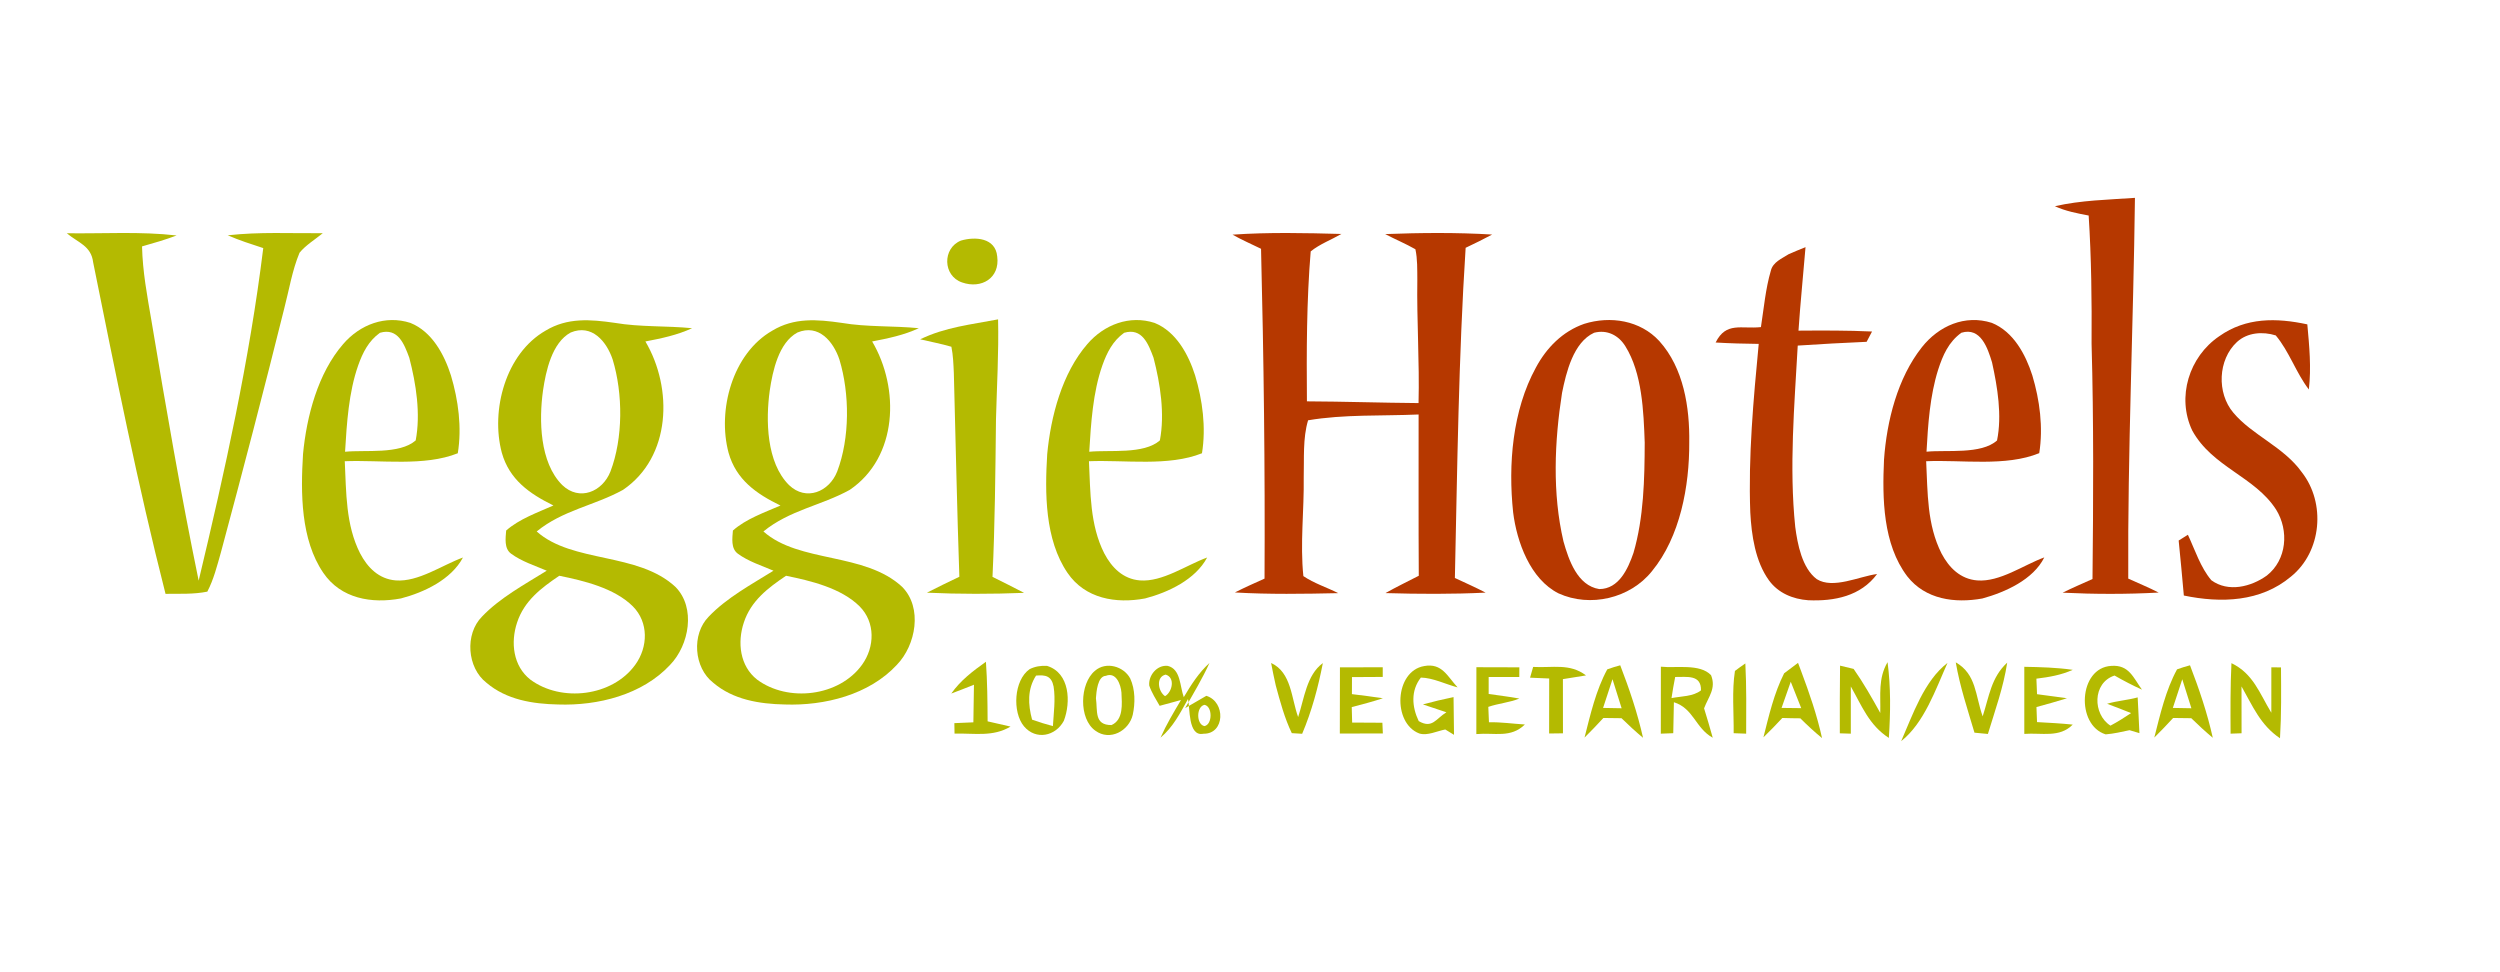 <?xml version="1.0" encoding="UTF-8" standalone="no"?> <svg xmlns="http://www.w3.org/2000/svg" viewBox="0 0 430 115" height="70" width="180"> <path d="M 0.00 0.00 L 430.00 0.00 L 430.00 115.00 L 0.00 115.00 L 0.00 0.00 Z" fill="#ffffff"></path> <path d="M 367.21 7.92 C 366.95 29.74 365.94 51.59 366.06 73.41 C 367.81 74.21 369.58 74.93 371.29 75.81 C 365.79 76.11 360.27 76.10 354.77 75.83 C 356.46 75.00 358.19 74.25 359.91 73.48 C 360.05 59.99 360.13 46.48 359.75 33.00 C 359.80 25.65 359.72 18.30 359.25 10.96 C 357.26 10.58 355.30 10.21 353.44 9.36 C 357.88 8.33 362.67 8.24 367.21 7.92 Z" fill="#b63800"></path> <path d="M 11.49 14.01 C 17.76 14.10 24.18 13.67 30.38 14.39 C 28.43 15.13 26.43 15.70 24.43 16.27 C 24.53 20.59 25.31 24.75 26.04 28.99 C 28.54 43.99 31.11 58.91 34.17 73.76 C 38.68 54.90 42.91 35.82 45.28 16.56 C 43.22 15.89 41.16 15.23 39.17 14.36 C 44.66 13.75 49.91 14.04 55.52 14.00 C 54.19 15.09 52.60 16.04 51.52 17.36 C 50.25 20.40 49.72 23.77 48.89 26.94 C 45.40 40.97 41.75 54.96 37.99 68.92 C 37.35 71.17 36.75 73.58 35.66 75.65 C 33.33 76.13 30.84 76.00 28.47 76.03 C 23.67 57.18 19.87 38.06 16.02 19.00 C 15.68 16.16 13.43 15.64 11.49 14.01 Z" fill="#b4ba01"></path> <path d="M 211.99 14.25 C 218.22 13.82 224.49 13.96 230.72 14.13 C 228.99 15.13 226.99 15.87 225.44 17.13 C 224.73 25.67 224.72 34.35 224.79 42.92 C 231.19 42.95 237.59 43.17 243.99 43.22 C 244.17 36.14 243.67 29.08 243.78 22.00 C 243.76 20.28 243.82 18.45 243.45 16.76 C 241.77 15.80 239.96 15.05 238.25 14.15 C 244.37 13.92 250.53 13.86 256.65 14.23 C 255.15 15.04 253.62 15.78 252.09 16.51 C 250.87 35.39 250.66 54.38 250.24 73.30 C 252.01 74.13 253.80 74.92 255.53 75.82 C 249.80 76.10 244.04 76.07 238.30 75.90 C 240.18 74.84 242.11 73.91 244.03 72.92 C 243.97 63.68 244.01 54.43 244.00 45.18 C 237.72 45.46 231.19 45.13 224.99 46.18 C 224.06 49.27 224.33 52.80 224.24 56.00 C 224.32 61.61 223.60 67.41 224.18 72.98 C 226.01 74.22 228.22 74.92 230.18 75.91 C 224.26 76.04 218.31 76.14 212.40 75.79 C 214.07 74.94 215.79 74.18 217.50 73.41 C 217.60 54.49 217.37 35.59 216.90 16.68 C 215.26 15.88 213.59 15.15 211.99 14.25 Z" fill="#b63800"></path> <path d="M 165.28 15.27 C 167.73 14.55 171.22 14.77 171.52 17.99 C 172.02 21.74 168.78 23.63 165.48 22.47 C 162.16 21.35 162.05 16.58 165.28 15.27 Z" fill="#b4ba01"></path> <path d="M 310.55 16.40 C 310.16 21.19 309.66 25.97 309.34 30.76 C 313.56 30.73 317.78 30.71 321.99 30.91 C 321.68 31.50 321.37 32.09 321.06 32.68 C 317.11 32.84 313.16 33.08 309.21 33.33 C 308.64 43.65 307.72 54.21 308.78 64.51 C 309.17 67.47 309.95 71.60 312.48 73.50 C 315.29 75.27 319.81 73.01 322.86 72.62 C 320.05 76.43 315.50 77.33 311.01 77.13 C 308.38 76.94 305.86 75.90 304.27 73.72 C 301.91 70.46 301.26 65.95 301.05 62.03 C 300.69 52.40 301.59 42.62 302.50 33.04 C 300.03 33.01 297.56 32.95 295.09 32.80 C 296.89 29.17 299.53 30.52 302.88 30.15 C 303.38 26.92 303.67 23.57 304.59 20.43 C 304.95 18.96 306.49 18.36 307.65 17.61 C 308.61 17.19 309.58 16.78 310.55 16.40 Z" fill="#b63800"></path> <path d="M 70.59 29.43 C 74.30 30.92 76.41 34.85 77.56 38.46 C 78.84 42.73 79.46 47.43 78.74 51.85 C 72.95 54.16 65.48 52.97 59.30 53.22 C 59.56 58.55 59.45 64.17 61.93 69.05 C 63.21 71.51 65.17 73.49 68.07 73.72 C 71.94 74.02 76.04 71.09 79.63 69.78 C 77.61 73.58 72.94 75.78 68.96 76.82 C 63.95 77.76 58.64 76.87 55.61 72.42 C 51.70 66.69 51.71 58.64 52.12 51.99 C 52.74 45.49 54.67 38.09 59.03 33.06 C 61.91 29.72 66.29 28.03 70.59 29.43 Z" fill="#b4ba01"></path> <path d="M 105.74 29.42 C 110.17 30.17 114.58 29.90 119.04 30.34 C 116.48 31.53 113.77 32.09 111.01 32.62 C 115.77 40.68 115.45 52.52 107.15 58.15 C 102.26 60.85 96.79 61.63 92.31 65.30 C 98.46 70.78 109.72 68.84 116.17 74.83 C 119.72 78.41 118.54 84.85 115.26 88.24 C 110.48 93.40 102.82 95.30 95.99 95.06 C 91.63 94.97 87.11 94.25 83.68 91.33 C 80.33 88.74 79.92 82.96 82.90 79.95 C 85.98 76.71 90.26 74.40 94.04 72.05 C 92.00 71.18 89.68 70.44 87.89 69.11 C 86.69 68.21 86.96 66.45 87.06 65.14 C 89.31 63.15 92.47 62.04 95.19 60.83 C 91.08 58.81 87.61 56.39 86.31 51.75 C 84.37 44.47 86.96 34.71 93.82 30.77 C 97.60 28.48 101.55 28.82 105.74 29.42 Z" fill="#b4ba01"></path> <path d="M 144.74 29.42 C 149.17 30.17 153.58 29.90 158.04 30.34 C 155.48 31.53 152.77 32.09 150.01 32.62 C 154.77 40.68 154.45 52.52 146.15 58.15 C 141.26 60.85 135.79 61.63 131.31 65.30 C 137.46 70.77 148.72 68.84 155.17 74.83 C 158.72 78.41 157.54 84.85 154.26 88.24 C 149.48 93.40 141.82 95.30 134.99 95.06 C 130.63 94.97 126.11 94.25 122.69 91.33 C 119.33 88.74 118.92 82.96 121.90 79.95 C 124.98 76.71 129.26 74.40 133.04 72.05 C 131.00 71.18 128.68 70.44 126.89 69.11 C 125.69 68.21 125.96 66.45 126.06 65.14 C 128.31 63.14 131.50 62.03 134.24 60.84 C 130.10 58.83 126.62 56.41 125.31 51.75 C 123.37 44.47 125.96 34.71 132.82 30.77 C 136.60 28.48 140.55 28.82 144.74 29.42 Z" fill="#b4ba01"></path> <path d="M 171.67 28.82 C 171.80 34.56 171.46 40.23 171.31 45.98 C 171.21 55.03 171.13 64.08 170.71 73.11 C 172.53 74.01 174.34 74.92 176.14 75.86 C 170.57 76.08 164.99 76.09 159.43 75.83 C 161.27 74.88 163.14 73.99 165.01 73.09 C 164.61 61.41 164.37 49.71 164.06 38.03 C 163.99 36.55 163.94 34.99 163.64 33.53 C 161.88 33.01 160.06 32.68 158.27 32.25 C 162.61 30.15 167.00 29.72 171.67 28.82 Z" fill="#b4ba01"></path> <path d="M 198.59 29.43 C 202.29 30.92 204.41 34.85 205.56 38.46 C 206.84 42.73 207.46 47.43 206.74 51.85 C 200.95 54.16 193.48 52.97 187.30 53.22 C 187.56 58.55 187.45 64.17 189.93 69.06 C 191.21 71.51 193.17 73.49 196.07 73.72 C 199.94 74.02 204.04 71.09 207.63 69.78 C 205.61 73.58 200.94 75.78 196.96 76.82 C 191.95 77.76 186.64 76.87 183.61 72.42 C 179.70 66.69 179.71 58.64 180.12 51.99 C 180.74 45.49 182.67 38.09 187.03 33.06 C 189.91 29.72 194.29 28.03 198.59 29.43 Z" fill="#b4ba01"></path> <path d="M 272.48 29.59 C 276.99 28.18 282.12 28.98 285.41 32.56 C 289.59 37.20 290.64 43.97 290.55 50.00 C 290.59 57.47 289.00 66.22 284.13 72.14 C 280.38 76.83 273.49 78.42 268.07 75.95 C 263.20 73.51 260.89 67.09 260.26 62.02 C 259.39 53.80 260.13 44.50 264.17 37.12 C 266.00 33.70 268.76 30.89 272.48 29.59 Z" fill="#b63800"></path> <path d="M 342.59 29.42 C 346.30 30.92 348.40 34.84 349.56 38.46 C 350.84 42.72 351.45 47.41 350.75 51.83 C 345.00 54.19 337.46 52.95 331.30 53.22 C 331.57 58.64 331.43 64.12 333.95 69.10 C 335.24 71.54 337.19 73.49 340.08 73.72 C 343.96 74.03 348.03 71.08 351.62 69.76 C 349.73 73.59 344.87 75.76 340.96 76.83 C 336.23 77.68 331.18 77.01 328.05 73.02 C 323.84 67.47 323.75 59.60 324.05 52.96 C 324.52 46.31 326.37 38.90 330.58 33.59 C 333.48 29.94 337.98 27.95 342.59 29.42 Z" fill="#b63800"></path> <path d="M 396.86 29.68 C 397.20 33.42 397.56 37.13 397.12 40.88 C 394.90 37.98 393.76 34.36 391.43 31.58 C 389.20 30.88 386.55 31.06 384.76 32.71 C 381.47 35.75 381.26 41.49 384.14 44.88 C 387.37 48.74 392.79 50.74 395.91 55.11 C 400.06 60.41 399.35 68.78 394.05 73.06 C 388.85 77.44 382.00 77.65 375.62 76.32 C 375.34 73.16 375.05 70.01 374.73 66.86 C 375.26 66.53 375.79 66.20 376.32 65.87 C 377.53 68.45 378.49 71.50 380.35 73.69 C 383.26 75.82 387.19 74.83 389.90 72.88 C 393.34 70.17 393.73 65.15 391.49 61.54 C 387.83 55.84 380.52 54.25 377.06 47.93 C 374.35 42.19 376.52 35.24 381.71 31.72 C 386.32 28.46 391.55 28.54 396.86 29.68 Z" fill="#b63800"></path> <path d="M 65.35 31.13 C 68.46 30.21 69.53 33.08 70.40 35.43 C 71.57 39.92 72.37 45.06 71.50 49.64 C 68.72 52.08 62.86 51.24 59.35 51.59 C 59.65 46.69 59.97 41.39 61.61 36.73 C 62.39 34.53 63.39 32.53 65.35 31.13 Z" fill="#ffffff"></path> <path d="M 98.16 31.08 C 101.79 29.57 104.33 32.60 105.38 35.73 C 107.16 41.60 107.19 49.23 105.00 54.98 C 103.63 58.48 99.66 60.15 96.71 57.32 C 92.81 53.44 92.69 46.12 93.40 41.05 C 93.89 37.72 94.93 32.82 98.16 31.08 Z" fill="#ffffff"></path> <path d="M 137.16 31.08 C 140.79 29.57 143.33 32.60 144.38 35.73 C 146.16 41.60 146.19 49.23 144.00 54.98 C 142.63 58.48 138.66 60.15 135.71 57.32 C 131.81 53.44 131.69 46.13 132.40 41.05 C 132.89 37.72 133.93 32.82 137.16 31.08 Z" fill="#ffffff"></path> <path d="M 193.35 31.13 C 196.46 30.21 197.53 33.08 198.41 35.43 C 199.57 39.92 200.37 45.06 199.50 49.64 C 196.72 52.08 190.86 51.24 187.35 51.59 C 187.65 46.69 187.97 41.39 189.61 36.73 C 190.39 34.53 191.40 32.53 193.35 31.13 Z" fill="#ffffff"></path> <path d="M 274.19 31.12 C 276.42 30.55 278.38 31.54 279.56 33.44 C 282.46 38.08 282.70 44.68 282.89 50.00 C 282.87 56.26 282.73 62.93 280.96 68.98 C 280.02 71.71 278.46 75.20 275.07 75.21 C 271.31 74.61 269.82 70.20 268.92 67.02 C 266.98 58.75 267.37 49.81 268.67 41.47 C 269.38 37.97 270.61 32.76 274.19 31.12 Z" fill="#ffffff"></path> <path d="M 337.36 31.12 C 340.68 30.11 341.88 33.76 342.63 36.22 C 343.57 40.47 344.37 45.35 343.49 49.65 C 340.76 52.09 334.84 51.24 331.36 51.58 C 331.62 46.90 331.94 41.98 333.36 37.48 C 334.17 34.98 335.16 32.70 337.36 31.12 Z" fill="#ffffff"></path> <path d="M 96.20 72.92 C 100.44 73.78 105.69 75.04 108.85 78.18 C 111.59 80.93 111.47 85.19 109.27 88.22 C 105.33 93.70 96.54 94.73 91.22 90.78 C 88.24 88.44 87.80 84.37 88.94 80.96 C 90.16 77.24 93.08 75.02 96.20 72.92 Z" fill="#ffffff"></path> <path d="M 135.20 72.92 C 139.44 73.78 144.69 75.04 147.85 78.18 C 150.59 80.93 150.47 85.19 148.27 88.23 C 144.33 93.70 135.54 94.73 130.22 90.78 C 127.24 88.44 126.80 84.37 127.94 80.96 C 129.16 77.24 132.08 75.02 135.20 72.92 Z" fill="#ffffff"></path> <path d="M 200.85 88.42 C 203.11 88.98 202.92 91.93 203.61 93.80 C 204.88 91.66 206.18 89.61 208.03 87.92 C 206.81 90.62 205.30 93.09 203.85 95.68 L 207.49 93.57 C 210.85 94.60 210.70 100.16 207.00 100.09 C 204.28 100.67 204.71 95.52 204.33 94.13 C 202.97 96.56 201.78 98.94 199.61 100.77 C 200.61 98.51 201.87 96.41 203.13 94.29 C 201.91 94.62 200.68 94.95 199.46 95.29 C 198.82 94.17 198.09 93.03 197.67 91.81 C 197.50 90.06 199.01 88.22 200.85 88.42 Z" fill="#b4ba01"></path> <path d="M 298.41 89.29 C 299.00 88.84 299.59 88.41 300.20 88.00 C 300.41 92.03 300.35 96.04 300.34 100.08 C 299.63 100.05 298.91 100.02 298.19 100.00 C 298.23 96.47 297.87 92.78 298.41 89.29 Z" fill="#b4ba01"></path> <path d="M 334.97 87.91 C 332.94 92.43 330.98 98.22 327.00 101.37 C 328.99 96.84 330.94 91.00 334.97 87.91 Z" fill="#b4ba01"></path> <path d="M 348.18 88.58 C 350.97 88.63 353.74 88.70 356.51 89.10 C 354.49 90.01 352.44 90.35 350.26 90.62 C 350.30 91.51 350.34 92.40 350.37 93.29 C 352.09 93.51 353.80 93.74 355.52 93.99 C 353.78 94.53 352.03 95.03 350.27 95.50 C 350.30 96.36 350.34 97.23 350.37 98.09 C 352.42 98.20 354.47 98.31 356.51 98.52 C 354.24 100.84 351.16 99.89 348.18 100.12 C 348.17 96.27 348.17 92.43 348.18 88.58 Z" fill="#b4ba01"></path> <path d="M 363.15 88.42 C 366.18 88.20 366.92 90.43 368.42 92.51 C 366.80 91.78 365.24 90.96 363.70 90.08 C 359.86 91.34 359.93 96.74 363.00 98.70 C 364.23 98.05 365.39 97.31 366.55 96.54 C 365.18 95.99 363.80 95.45 362.42 94.94 C 364.15 94.42 365.95 94.32 367.68 93.84 C 367.77 95.89 367.90 97.94 367.98 99.99 C 367.41 99.82 366.85 99.65 366.28 99.48 C 364.91 99.77 363.58 100.09 362.17 100.20 C 357.03 98.60 357.48 88.73 363.15 88.42 Z" fill="#b4ba01"></path> <path d="M 169.58 87.71 C 169.82 91.12 169.85 94.54 169.87 97.96 C 171.18 98.27 172.49 98.57 173.81 98.86 C 170.76 100.68 167.63 99.98 164.18 100.07 L 164.15 98.27 C 165.24 98.22 166.33 98.18 167.42 98.13 C 167.44 95.97 167.49 93.81 167.52 91.66 C 166.23 92.18 164.93 92.69 163.62 93.18 C 165.21 90.91 167.34 89.31 169.58 87.71 Z" fill="#b4ba01"></path> <path d="M 177.10 88.98 C 177.98 88.54 178.98 88.35 180.09 88.42 C 184.02 89.62 184.21 94.68 182.98 97.87 C 181.56 100.52 178.19 101.25 176.13 98.82 C 174.09 96.38 174.38 90.87 177.10 88.98 Z" fill="#b4ba01"></path> <path d="M 188.34 89.26 C 190.22 87.62 193.27 88.47 194.40 90.59 C 195.27 92.48 195.27 94.84 194.83 96.85 C 194.16 99.62 190.91 101.39 188.42 99.58 C 185.51 97.56 185.69 91.44 188.34 89.26 Z" fill="#b4ba01"></path> <path d="M 218.63 87.92 C 222.15 89.54 222.10 94.01 223.28 97.22 C 224.33 94.06 224.72 90.00 227.53 87.94 C 226.73 92.08 225.62 96.22 223.97 100.10 L 222.19 99.99 C 220.94 97.40 220.18 94.55 219.43 91.78 C 219.14 90.50 218.87 89.21 218.63 87.92 Z" fill="#b4ba01"></path> <path d="M 230.47 88.67 C 232.92 88.66 235.38 88.66 237.83 88.66 L 237.83 90.32 C 236.07 90.34 234.31 90.34 232.54 90.35 C 232.54 91.33 232.53 92.31 232.53 93.28 C 234.31 93.49 236.09 93.72 237.86 93.99 C 236.10 94.57 234.30 95.04 232.50 95.51 C 232.52 96.40 232.55 97.28 232.57 98.17 C 234.30 98.18 236.04 98.19 237.77 98.20 L 237.85 100.04 C 235.38 100.06 232.92 100.06 230.45 100.06 C 230.44 96.26 230.45 92.46 230.47 88.67 Z" fill="#b4ba01"></path> <path d="M 244.96 88.45 C 248.03 87.88 248.96 90.24 250.71 92.12 C 248.63 91.58 246.51 90.48 244.39 90.43 C 242.63 92.68 242.84 95.46 244.02 97.92 C 246.35 99.27 246.96 97.52 248.78 96.40 C 247.43 95.96 246.09 95.50 244.74 95.05 C 246.48 94.57 248.24 94.15 250.01 93.79 C 250.03 95.95 250.08 98.12 250.09 100.28 C 249.59 99.97 249.09 99.66 248.59 99.36 C 247.21 99.61 245.52 100.48 244.13 100.05 C 239.47 98.30 239.85 89.32 244.96 88.45 Z" fill="#b4ba01"></path> <path d="M 253.94 88.65 C 256.40 88.66 258.87 88.66 261.33 88.67 L 261.32 90.33 C 259.56 90.33 257.81 90.33 256.05 90.33 C 256.05 91.30 256.05 92.28 256.05 93.25 C 257.81 93.52 259.58 93.71 261.33 94.04 C 259.59 94.74 257.74 94.87 255.99 95.47 C 256.03 96.36 256.06 97.24 256.10 98.12 C 258.18 98.07 260.21 98.38 262.28 98.50 C 259.83 100.89 257.09 99.87 253.93 100.15 C 253.93 96.32 253.93 92.48 253.94 88.65 Z" fill="#b4ba01"></path> <path d="M 263.70 88.60 C 267.04 88.79 270.00 87.93 272.79 90.06 C 271.47 90.29 270.15 90.50 268.82 90.70 C 268.82 93.81 268.83 96.91 268.83 100.02 C 268.03 100.03 267.24 100.04 266.45 100.05 C 266.45 96.90 266.45 93.75 266.46 90.59 C 265.36 90.55 264.27 90.50 263.17 90.45 C 263.35 89.84 263.52 89.22 263.70 88.60 Z" fill="#b4ba01"></path> <path d="M 276.45 89.02 C 277.18 88.75 277.92 88.52 278.68 88.32 C 280.24 92.37 281.66 96.55 282.60 100.79 C 281.32 99.72 280.09 98.59 278.90 97.42 C 277.86 97.42 276.82 97.40 275.78 97.38 C 274.73 98.52 273.66 99.65 272.54 100.75 C 273.54 96.82 274.50 92.60 276.45 89.02 Z" fill="#b4ba01"></path> <path d="M 285.67 88.56 C 288.24 88.84 292.38 87.99 294.30 90.02 C 295.21 92.30 293.88 93.68 293.10 95.72 C 293.62 97.40 294.12 99.08 294.59 100.78 C 291.59 99.12 291.33 95.75 287.91 94.67 C 287.87 96.45 287.83 98.22 287.80 100.00 L 285.66 100.08 C 285.65 96.24 285.65 92.40 285.67 88.56 Z" fill="#b4ba01"></path> <path d="M 309.26 87.90 L 309.78 89.28 C 311.20 93.07 312.52 96.87 313.39 100.84 C 312.08 99.77 310.85 98.63 309.66 97.44 C 308.62 97.44 307.59 97.41 306.56 97.38 C 305.50 98.52 304.43 99.63 303.31 100.71 C 304.24 97.02 305.14 93.11 306.87 89.70 C 307.66 89.09 308.46 88.49 309.26 87.90 Z" fill="#b4ba01"></path> <path d="M 316.49 88.38 C 317.27 88.56 318.04 88.74 318.82 88.94 C 320.51 91.34 321.99 93.95 323.41 96.52 C 323.49 93.41 323.01 90.60 324.66 87.78 C 325.23 92.11 325.17 96.46 324.88 100.81 C 321.48 98.61 320.25 95.33 318.34 91.96 C 318.35 94.66 318.34 97.37 318.34 100.08 L 316.45 100.02 C 316.45 96.14 316.43 92.26 316.49 88.38 Z" fill="#b4ba01"></path> <path d="M 336.39 87.81 C 339.97 89.86 339.75 93.57 341.02 97.10 C 342.14 93.67 342.46 90.44 345.24 87.86 C 344.59 92.12 343.16 96.03 341.92 100.13 C 341.15 100.05 340.38 99.98 339.61 99.91 C 338.42 95.89 337.10 91.96 336.39 87.81 Z" fill="#b4ba01"></path> <path d="M 374.45 89.02 C 375.18 88.75 375.92 88.52 376.68 88.32 C 378.24 92.37 379.66 96.55 380.60 100.79 C 379.32 99.72 378.09 98.59 376.90 97.42 C 375.86 97.42 374.82 97.40 373.78 97.38 C 372.73 98.52 371.66 99.65 370.54 100.75 C 371.54 96.82 372.50 92.60 374.45 89.02 Z" fill="#b4ba01"></path> <path d="M 383.81 87.95 C 387.58 89.77 388.63 93.13 390.67 96.48 C 390.66 93.88 390.66 91.27 390.67 88.67 L 392.33 88.68 C 392.36 92.75 392.41 96.80 392.16 100.87 C 388.79 98.61 387.46 95.32 385.54 91.95 C 385.55 94.64 385.55 97.32 385.55 100.01 L 383.66 100.08 C 383.64 96.04 383.61 92.00 383.81 87.95 Z" fill="#b4ba01"></path> <path d="M 178.20 90.09 C 179.86 89.94 180.86 90.16 181.22 91.98 C 181.57 94.17 181.23 96.57 181.10 98.78 C 179.89 98.46 178.69 98.09 177.52 97.67 C 176.82 95.08 176.68 92.43 178.20 90.09 Z" fill="#ffffff"></path> <path d="M 190.21 90.13 C 191.97 89.42 192.78 91.63 192.89 93.02 C 192.97 94.93 193.28 97.67 191.18 98.60 C 188.16 98.62 188.81 96.17 188.50 93.97 C 188.58 92.91 188.78 90.18 190.21 90.13 Z" fill="#ffffff"></path> <path d="M 200.49 89.92 C 202.18 90.42 201.64 92.91 200.39 93.63 C 199.20 92.84 198.76 90.32 200.49 89.92 Z" fill="#ffffff"></path> <path d="M 288.13 90.33 C 290.09 90.36 292.63 89.86 292.57 92.63 C 291.25 93.70 289.12 93.64 287.50 93.96 C 287.68 92.75 287.89 91.54 288.13 90.33 Z" fill="#ffffff"></path> <path d="M 277.35 90.71 C 277.87 92.38 278.40 94.05 278.92 95.71 C 277.85 95.69 276.79 95.67 275.73 95.65 C 276.27 94.00 276.82 92.36 277.35 90.71 Z" fill="#ffffff"></path> <path d="M 375.35 90.72 C 375.87 92.38 376.40 94.05 376.92 95.71 C 375.85 95.69 374.79 95.67 373.73 95.65 C 374.27 94.00 374.82 92.36 375.35 90.72 Z" fill="#ffffff"></path> <path d="M 308.01 91.15 C 308.61 92.65 309.21 94.17 309.81 95.69 C 308.68 95.66 307.55 95.65 306.43 95.65 C 306.95 94.15 307.48 92.65 308.01 91.15 Z" fill="#ffffff"></path> <path d="M 207.17 95.12 C 208.58 95.38 208.56 98.51 207.16 98.78 C 205.73 98.48 205.75 95.42 207.17 95.12 Z" fill="#ffffff"></path> </svg> 